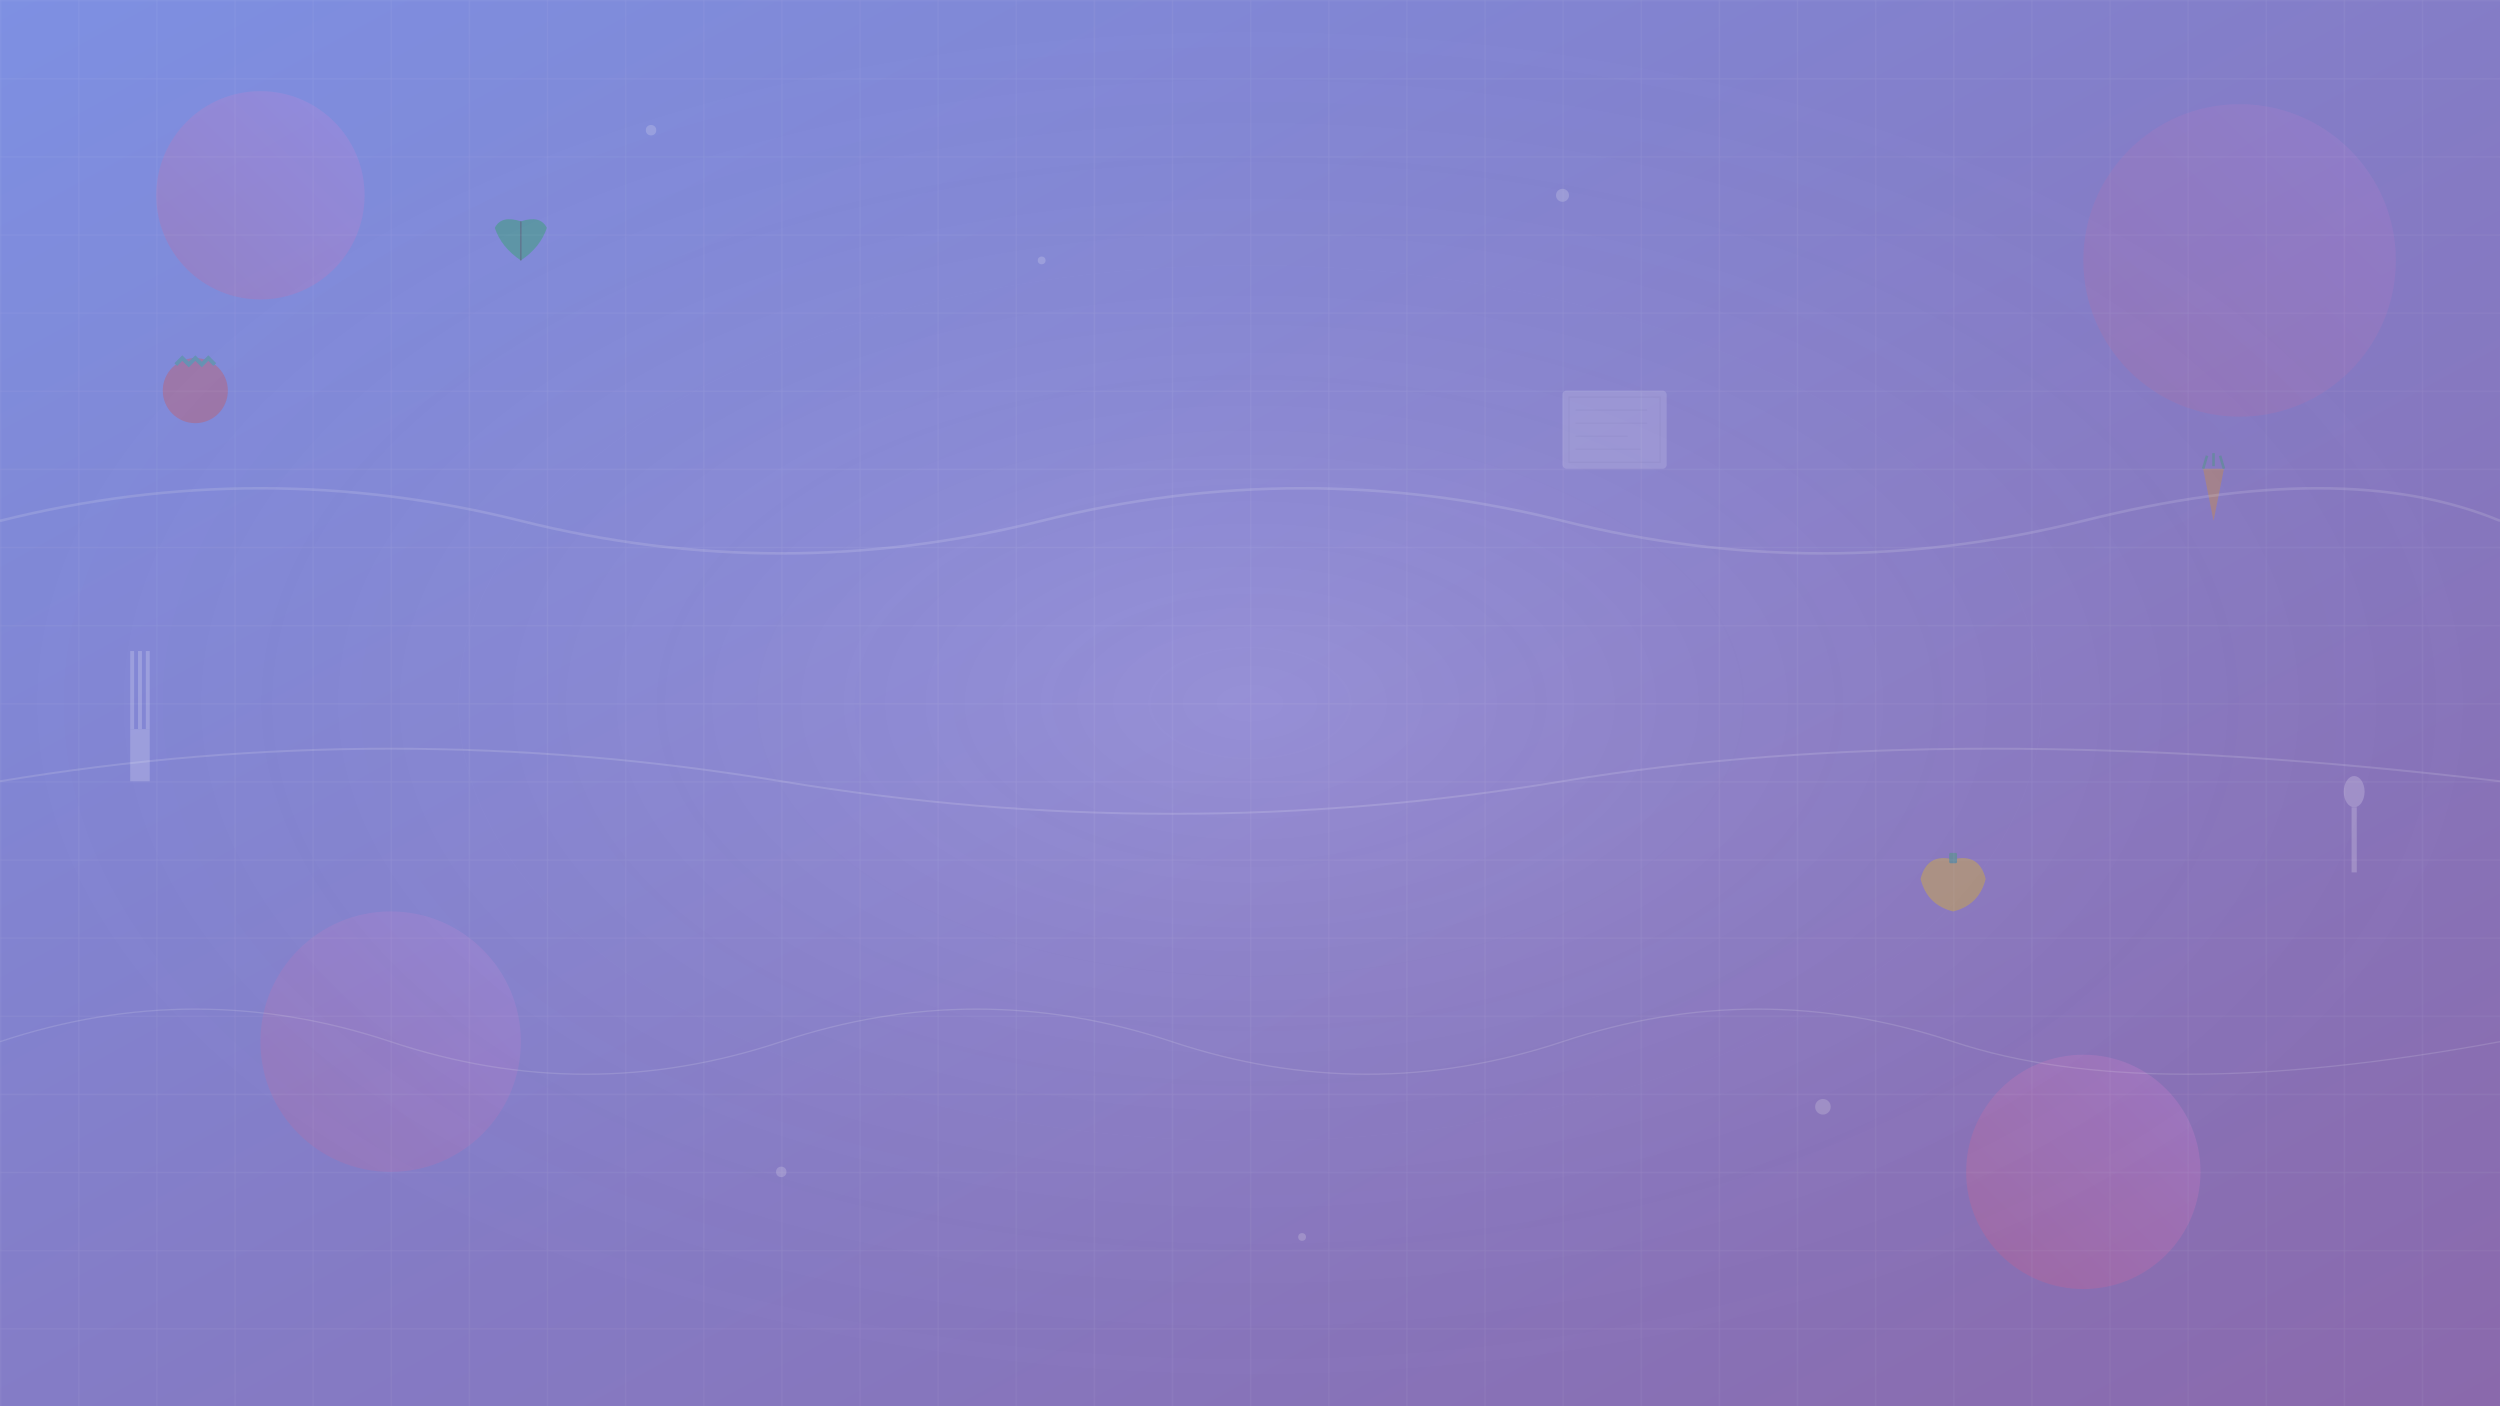 <svg width="1920" height="1080" viewBox="0 0 1920 1080" fill="none" xmlns="http://www.w3.org/2000/svg">
  <defs>
    <linearGradient id="bannerGradient1" x1="0%" y1="0%" x2="100%" y2="100%">
      <stop offset="0%" style="stop-color:#667eea;stop-opacity:0.8" />
      <stop offset="100%" style="stop-color:#764ba2;stop-opacity:0.8" />
    </linearGradient>
    <linearGradient id="bannerGradient2" x1="100%" y1="0%" x2="0%" y2="100%">
      <stop offset="0%" style="stop-color:#f093fb;stop-opacity:0.3" />
      <stop offset="100%" style="stop-color:#f5576c;stop-opacity:0.3" />
    </linearGradient>
    <radialGradient id="bannerRadial" cx="50%" cy="50%" r="50%">
      <stop offset="0%" style="stop-color:#ffffff;stop-opacity:0.1" />
      <stop offset="100%" style="stop-color:#000000;stop-opacity:0.05" />
    </radialGradient>
  </defs>
  
  <!-- Base background -->
  <rect width="1920" height="1080" fill="url(#bannerGradient1)"/>
  
  <!-- Abstract shapes -->
  <circle cx="200" cy="150" r="80" fill="url(#bannerGradient2)" opacity="0.6"/>
  <circle cx="1720" cy="200" r="120" fill="url(#bannerGradient2)" opacity="0.4"/>
  <circle cx="300" cy="800" r="100" fill="url(#bannerGradient2)" opacity="0.5"/>
  <circle cx="1600" cy="900" r="90" fill="url(#bannerGradient2)" opacity="0.7"/>
  
  <!-- Floating food elements -->
  <!-- Tomato -->
  <g transform="translate(150, 300)" opacity="0.3">
    <circle cx="0" cy="0" r="25" fill="#e74c3c"/>
    <path d="M-15 -20 L-10 -25 L-5 -20 L0 -25 L5 -20 L10 -25 L15 -20" stroke="#27ae60" stroke-width="3" fill="none"/>
  </g>
  
  <!-- Carrot -->
  <g transform="translate(1700, 400)" opacity="0.3">
    <path d="M0 0 L-8 -40 L8 -40 Z" fill="#f39c12"/>
    <path d="M-8 -40 L-5 -50 M0 -42 L0 -52 M8 -40 L5 -50" stroke="#27ae60" stroke-width="2"/>
  </g>
  
  <!-- Leaf -->
  <g transform="translate(400, 200)" opacity="0.4">
    <path d="M0 0 Q-15 -10 -20 -25 Q-15 -35 0 -30 Q15 -35 20 -25 Q15 -10 0 0" fill="#27ae60"/>
    <line x1="0" y1="0" x2="0" y2="-30" stroke="#2d5016" stroke-width="1"/>
  </g>
  
  <!-- Bell pepper -->
  <g transform="translate(1500, 700)" opacity="0.35">
    <path d="M0 0 Q-20 -5 -25 -25 Q-20 -45 0 -40 Q20 -45 25 -25 Q20 -5 0 0" fill="#f1c40f"/>
    <rect x="-3" y="-45" width="6" height="8" fill="#27ae60" rx="1"/>
  </g>
  
  <!-- Geometric patterns -->
  <g opacity="0.1">
    <!-- Grid pattern -->
    <defs>
      <pattern id="grid" width="60" height="60" patternUnits="userSpaceOnUse">
        <path d="M 60 0 L 0 0 0 60" fill="none" stroke="#ffffff" stroke-width="1"/>
      </pattern>
    </defs>
    <rect width="1920" height="1080" fill="url(#grid)"/>
  </g>
  
  <!-- Floating dots -->
  <g opacity="0.2">
    <circle cx="500" cy="100" r="4" fill="#ffffff"/>
    <circle cx="800" cy="200" r="3" fill="#ffffff"/>
    <circle cx="1200" cy="150" r="5" fill="#ffffff"/>
    <circle cx="600" cy="900" r="4" fill="#ffffff"/>
    <circle cx="1000" cy="950" r="3" fill="#ffffff"/>
    <circle cx="1400" cy="850" r="6" fill="#ffffff"/>
  </g>
  
  <!-- Wavy lines -->
  <g opacity="0.15">
    <path d="M0 400 Q200 350 400 400 T800 400 T1200 400 T1600 400 T1920 400" stroke="#ffffff" stroke-width="2" fill="none"/>
    <path d="M0 600 Q300 550 600 600 T1200 600 T1920 600" stroke="#ffffff" stroke-width="1.5" fill="none"/>
    <path d="M0 800 Q150 750 300 800 T600 800 T900 800 T1200 800 T1500 800 T1920 800" stroke="#ffffff" stroke-width="1" fill="none"/>
  </g>
  
  <!-- Radial overlay -->
  <rect width="1920" height="1080" fill="url(#bannerRadial)"/>
  
  <!-- Abstract cooking utensils -->
  <g transform="translate(100, 500)" opacity="0.2">
    <!-- Fork -->
    <rect x="0" y="0" width="3" height="60" fill="#ffffff"/>
    <rect x="6" y="0" width="3" height="60" fill="#ffffff"/>
    <rect x="12" y="0" width="3" height="60" fill="#ffffff"/>
    <rect x="0" y="60" width="15" height="40" fill="#ffffff"/>
  </g>
  
  <g transform="translate(1800, 600)" opacity="0.2">
    <!-- Spoon -->
    <ellipse cx="8" cy="8" rx="8" ry="12" fill="#ffffff"/>
    <rect x="6" y="20" width="4" height="50" fill="#ffffff"/>
  </g>
  
  <!-- Cookbook pages -->
  <g transform="translate(1200, 300)" opacity="0.15">
    <rect x="0" y="0" width="80" height="60" fill="#ffffff" rx="3"/>
    <rect x="5" y="5" width="70" height="50" fill="none" stroke="#ddd" stroke-width="1"/>
    <line x1="10" y1="15" x2="65" y2="15" stroke="#ddd" stroke-width="1"/>
    <line x1="10" y1="25" x2="65" y2="25" stroke="#ddd" stroke-width="1"/>
    <line x1="10" y1="35" x2="50" y2="35" stroke="#ddd" stroke-width="1"/>
    <line x1="10" y1="45" x2="60" y2="45" stroke="#ddd" stroke-width="1"/>
  </g>
</svg>
